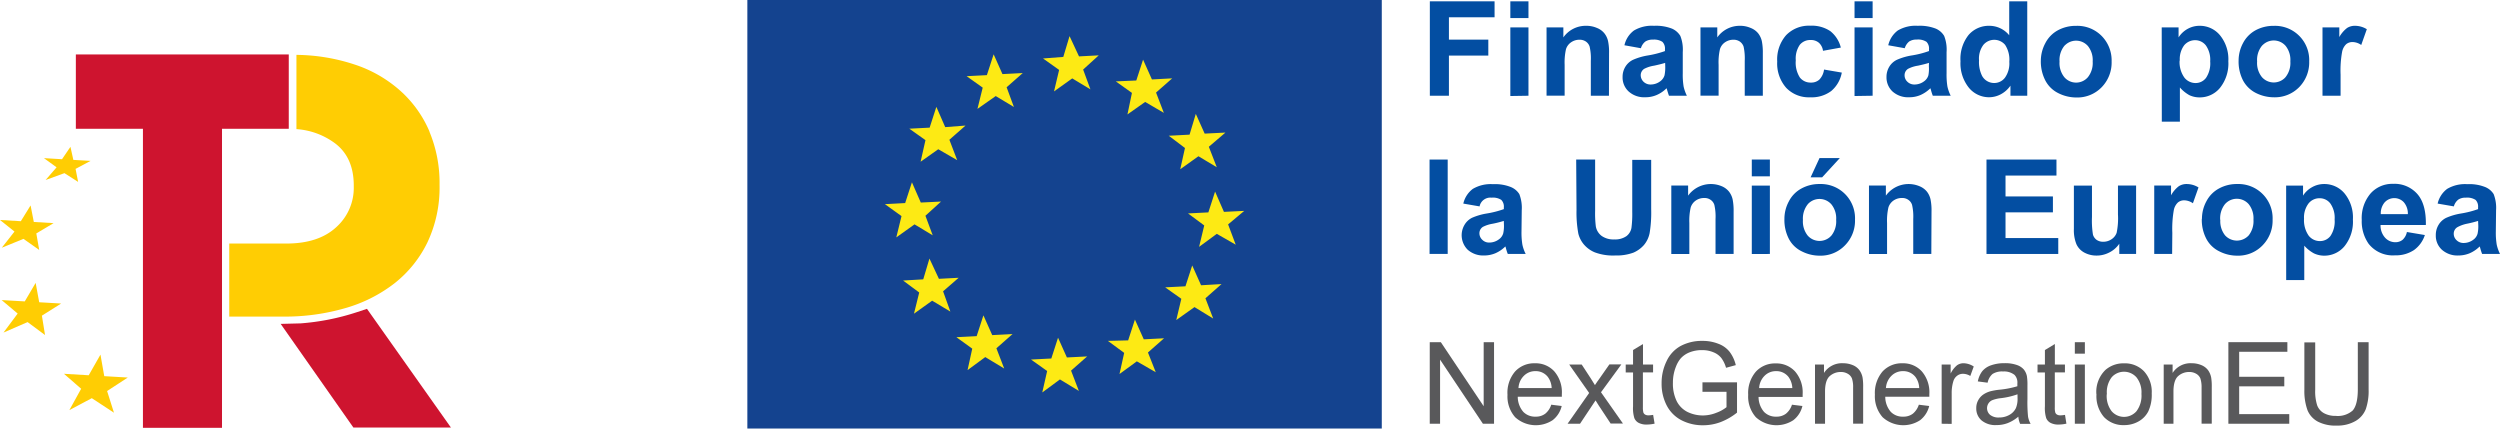 <svg xmlns="http://www.w3.org/2000/svg" viewBox="0 0 528.03 90.51"><defs><style>.cls-1{fill:#14438f;}.cls-2{fill:#fdea14;}.cls-3{fill:#ce142f;}.cls-4{fill:#ffcd03;}.cls-5{fill:#034ea2;}.cls-6{fill:#59595b;}</style></defs><title>Recurso 6</title><g id="Capa_2" data-name="Capa 2"><g id="Capa_1-2" data-name="Capa 1"><rect class="cls-1" x="157.85" width="134" height="90.51"></rect><path class="cls-2" d="M190.41,45.64l-3.51-2.52,4.28-.23,1.43-4.39,1.87,4.28,4.28-.21-3.3,3L197,49.7l-3.84-2.31-3.85,2.75,1.1-4.5m3.74,16.14-3.41-2.53L195,59l1.31-4.39,2,4.28,4.17-.22-3.29,2.86,1.54,4.28-3.85-2.3-3.84,2.75Zm11.2,11.86L202,71.22l4.28-.22,1.43-4.39,1.86,4.17,4.29-.22-3.41,3,1.65,4.28-4-2.42-3.74,2.75Zm15.82,4.72-3.41-2.42,4.29-.22,1.42-4.39,1.87,4.17,4.28-.22-3.4,3,1.65,4.29-4-2.43-3.73,2.75Zm16.27-3.83L234,72l4.28-.11,1.43-4.39,1.87,4.17,4.28-.22-3.4,3,1.65,4.17-4-2.3L236.45,79Zm12.07-11.42-3.41-2.42,4.28-.22,1.43-4.4,1.87,4.18L258,60l-3.4,3,1.64,4.28-3.95-2.42-3.85,2.74Zm4.84-15.49-3.42-2.54,4.29-.22,1.42-4.39,1.87,4.28,4.29-.21-3.41,2.86L261,51.68l-4-2.29-3.74,2.75Zm-4.07-16.36-1,4.49L253.12,33,257,35.32,255.32,31l3.51-3-4.39.22-1.87-4.17-1.32,4.39-4.39.23Zm-11.2-11.64-3.41-2.43L240,17l1.43-4.4,1.87,4.18,4.28-.23-3.41,3,1.65,4.29-3.95-2.31-3.74,2.64ZM223.7,14.77l-3.4-2.42,4.28-.33,1.32-4.39,2,4.28,4.17-.22-3.3,3,1.54,4.18-3.84-2.31-3.85,2.75Zm-16.14,3.74-3.4-2.42,4.28-.22,1.43-4.4,1.86,4.18,4.29-.22-3.41,3,1.54,4.17-3.84-2.31L206.45,23ZM195.47,29.6l-3.41-2.42,4.29-.22,1.42-4.39,1.87,4.28,4.29-.33-3.41,3,1.65,4.31-4-2.31-3.73,2.64Z"></path><path class="cls-3" d="M77.51,65.23,75.18,66a49.88,49.88,0,0,1-11.66,2.3l-4.24.11L74.64,90.3h20.6Z"></path><polygon class="cls-4" points="26.99 79.74 22.02 79.45 21.22 74.9 18.74 79.26 13.51 78.95 17.14 82.11 14.65 86.62 19.39 84.1 24.07 87.17 22.62 82.59 26.99 79.74"></polygon><polygon class="cls-4" points="12.91 64.11 8.28 63.84 7.53 59.75 5.23 63.66 0.35 63.38 3.73 66.23 0.74 70.24 5.83 68.03 9.51 70.76 8.85 66.67 12.91 64.11"></polygon><polygon class="cls-4" points="11.32 47.13 7.14 46.88 6.46 43.39 4.4 46.72 0 46.46 3.06 48.91 0.38 52.32 4.96 50.45 8.28 52.79 7.67 49.3 11.32 47.13"></polygon><polygon class="cls-4" points="19.13 33.98 15.49 33.77 14.88 31.01 13.1 33.63 9.28 33.4 11.95 35.34 9.63 38.02 13.61 36.57 16.5 38.42 15.96 35.67 19.13 33.98"></polygon><path class="cls-4" d="M90.72,27.8a24.3,24.3,0,0,0-6.17-8.63,27.21,27.21,0,0,0-9.77-5.58,40.22,40.22,0,0,0-12.17-2c0,5.24,0,10.4,0,15.68a15.41,15.41,0,0,1,8.22,3.05q3.9,3,3.89,8.91v.22A11.14,11.14,0,0,1,71,48q-3.73,3.43-10.47,3.44l-12.11,0c0,5.18,0,10.26,0,15.43H59.94a45.79,45.79,0,0,0,12.85-1.75,30.72,30.72,0,0,0,10.49-5.25,24.71,24.71,0,0,0,7-8.68,27.09,27.09,0,0,0,2.56-12.08V38.9a28,28,0,0,0-2.15-11.11"></path><polygon class="cls-3" points="60.99 11.5 60.99 27.2 46.89 27.2 46.89 90.36 30.19 90.36 30.19 27.2 16.02 27.2 16.02 11.5 60.99 11.5"></polygon><polygon class="cls-5" points="302 20.22 302 0.28 315.67 0.28 315.67 3.65 306.03 3.65 306.03 8.37 314.35 8.37 314.35 11.74 306.03 11.74 306.03 20.22 302 20.22"></polygon><path class="cls-5" d="M319,.28h3.83V3.82H319Zm0,20V5.78h3.83V20.22Z"></path><path class="cls-5" d="M339.83,20.22H336V12.85a11.07,11.07,0,0,0-.25-3,2.06,2.06,0,0,0-.8-1.08,2.32,2.32,0,0,0-1.33-.38,3.08,3.08,0,0,0-1.78.54,2.77,2.77,0,0,0-1.08,1.44,12.75,12.75,0,0,0-.29,3.32V20.2h-3.82V5.78h3.55V7.9A5.77,5.77,0,0,1,335,5.45a5.58,5.58,0,0,1,2.31.46,3.79,3.79,0,0,1,1.58,1.16,4.1,4.1,0,0,1,.75,1.61,11.11,11.11,0,0,1,.21,2.57Z"></path><path class="cls-5" d="M346.56,10.18l-3.46-.62a5.32,5.32,0,0,1,2-3.11,7.38,7.38,0,0,1,4.24-1,9.26,9.26,0,0,1,3.81.6,3.88,3.88,0,0,1,1.76,1.54,7.87,7.87,0,0,1,.51,3.42l0,4.46a15.55,15.55,0,0,0,.18,2.81,8.47,8.47,0,0,0,.69,1.94h-3.78c-.1-.26-.22-.63-.37-1.13a3.66,3.66,0,0,0-.14-.45,6.75,6.75,0,0,1-2.08,1.42,5.89,5.89,0,0,1-2.38.48A4.89,4.89,0,0,1,344,19.33a4,4,0,0,1-1.29-3.06,4.08,4.08,0,0,1,.59-2.18,3.82,3.82,0,0,1,1.64-1.47,12.85,12.85,0,0,1,3-.89,21,21,0,0,0,3.72-.94v-.38a2,2,0,0,0-.54-1.57,3.21,3.21,0,0,0-2-.47,2.81,2.81,0,0,0-1.6.4,2.78,2.78,0,0,0-.94,1.41m5.12,3.1c-.49.16-1.27.36-2.33.59a6.82,6.82,0,0,0-2.08.66,1.6,1.6,0,0,0-.75,1.35,1.93,1.93,0,0,0,.6,1.39,2.1,2.1,0,0,0,1.52.58,3.36,3.36,0,0,0,2-.68,2.44,2.44,0,0,0,.91-1.27,8.25,8.25,0,0,0,.15-1.86Z"></path><path class="cls-5" d="M372.33,20.22h-3.82V12.85a11.66,11.66,0,0,0-.24-3,2.14,2.14,0,0,0-.81-1.08,2.32,2.32,0,0,0-1.33-.38,3.08,3.08,0,0,0-1.78.54,2.71,2.71,0,0,0-1.07,1.44,12.31,12.31,0,0,0-.29,3.32V20.2h-3.83V5.78h3.55V7.9a5.79,5.79,0,0,1,4.76-2.45,5.55,5.55,0,0,1,2.31.46,3.82,3.82,0,0,1,1.59,1.16,4.24,4.24,0,0,1,.75,1.61,12.33,12.33,0,0,1,.21,2.57Z"></path><path class="cls-5" d="M388.8,10.05l-3.76.68a2.75,2.75,0,0,0-.87-1.7,2.57,2.57,0,0,0-1.75-.58,2.84,2.84,0,0,0-2.27,1,5.1,5.1,0,0,0-.86,3.3,5.82,5.82,0,0,0,.87,3.63,2.84,2.84,0,0,0,2.32,1.06,2.52,2.52,0,0,0,1.78-.62,3.72,3.72,0,0,0,1-2.13l3.75.64a6.64,6.64,0,0,1-2.24,3.9,6.9,6.9,0,0,1-4.45,1.32,6.58,6.58,0,0,1-5.05-2A7.75,7.75,0,0,1,375.37,13a7.78,7.78,0,0,1,1.88-5.57,6.7,6.7,0,0,1,5.11-2,7,7,0,0,1,4.2,1.13,6.38,6.38,0,0,1,2.24,3.47"></path><path class="cls-5" d="M391.7.28h3.82V3.82H391.7Zm0,20V5.78h3.82V20.22Z"></path><path class="cls-5" d="M402.29,10.18l-3.47-.62a5.43,5.43,0,0,1,2-3.11,7.35,7.35,0,0,1,4.24-1,9.26,9.26,0,0,1,3.81.6,3.82,3.82,0,0,1,1.76,1.54,7.87,7.87,0,0,1,.51,3.42l0,4.46a15.55,15.55,0,0,0,.18,2.81,8.47,8.47,0,0,0,.69,1.94h-3.78c-.1-.26-.23-.63-.37-1.13a3.66,3.66,0,0,0-.14-.45,7,7,0,0,1-2.09,1.43,5.88,5.88,0,0,1-2.38.47,4.92,4.92,0,0,1-3.52-1.21,4.06,4.06,0,0,1-1.28-3.06,4.11,4.11,0,0,1,.59-2.18,3.8,3.8,0,0,1,1.63-1.47,13,13,0,0,1,3.05-.9,19.62,19.62,0,0,0,3.71-.94V10.4a2,2,0,0,0-.54-1.57,3.23,3.23,0,0,0-2.05-.47,2.78,2.78,0,0,0-1.59.4,2.85,2.85,0,0,0-.94,1.42m5.11,3.1c-.49.16-1.26.36-2.32.59a6.62,6.62,0,0,0-2.08.66,1.58,1.58,0,0,0-.75,1.35,1.85,1.85,0,0,0,.6,1.39,2.07,2.07,0,0,0,1.52.58,3.35,3.35,0,0,0,2-.68,2.34,2.34,0,0,0,.91-1.27A7.24,7.24,0,0,0,407.4,14Z"></path><path class="cls-5" d="M428.18,20.22h-3.55V18.09a5.73,5.73,0,0,1-2.09,1.85,5.32,5.32,0,0,1-2.42.6,5.51,5.51,0,0,1-4.26-2,8.23,8.23,0,0,1-1.78-5.6,8.09,8.09,0,0,1,1.73-5.58,5.64,5.64,0,0,1,4.37-1.91,5.42,5.42,0,0,1,4.19,2V.28h3.81ZM418,12.68a6.57,6.57,0,0,0,.64,3.35,2.89,2.89,0,0,0,2.58,1.5,2.82,2.82,0,0,0,2.25-1.12,5.18,5.18,0,0,0,.92-3.36,5.71,5.71,0,0,0-.89-3.58,3,3,0,0,0-4.58,0,4.84,4.84,0,0,0-.93,3.23Z"></path><path class="cls-5" d="M431.05,12.8A7.93,7.93,0,0,1,432,9.11a6.46,6.46,0,0,1,2.66-2.72,7.9,7.9,0,0,1,3.84-.93,7.22,7.22,0,0,1,5.38,2.12A7.36,7.36,0,0,1,446,13a7.46,7.46,0,0,1-2.12,5.44,7.16,7.16,0,0,1-5.32,2.15,8.46,8.46,0,0,1-3.79-.9A6.17,6.17,0,0,1,432,17a8.71,8.71,0,0,1-.95-4.22M435,13a4.75,4.75,0,0,0,1,3.29,3.28,3.28,0,0,0,5,0A4.8,4.8,0,0,0,442,13a4.75,4.75,0,0,0-1-3.27,3.32,3.32,0,0,0-4.7-.31,2.34,2.34,0,0,0-.32.31A4.77,4.77,0,0,0,435,13Z"></path><path class="cls-5" d="M456.58,5.78h3.56V7.9A5.31,5.31,0,0,1,462,6.13a5.16,5.16,0,0,1,2.63-.68,5.51,5.51,0,0,1,4.26,2,8,8,0,0,1,1.76,5.49,8.23,8.23,0,0,1-1.77,5.63,5.5,5.5,0,0,1-4.28,2,5,5,0,0,1-2.18-.47,7.48,7.48,0,0,1-2-1.63V25.7h-3.82Zm3.78,7a5.63,5.63,0,0,0,1,3.6,3,3,0,0,0,2.36,1.16,2.75,2.75,0,0,0,2.21-1.08,5.48,5.48,0,0,0,.89-3.49,5.26,5.26,0,0,0-.91-3.37,2.86,2.86,0,0,0-2.26-1.11,3,3,0,0,0-2.33,1.08,4.9,4.9,0,0,0-.92,3.21"></path><path class="cls-5" d="M472.82,12.8a7.8,7.8,0,0,1,.93-3.69,6.52,6.52,0,0,1,2.66-2.72,7.9,7.9,0,0,1,3.84-.93,7.22,7.22,0,0,1,7.48,7.5,7.45,7.45,0,0,1-2.11,5.44,7.18,7.18,0,0,1-5.33,2.15,8.49,8.49,0,0,1-3.79-.9A6.27,6.27,0,0,1,473.76,17a8.71,8.71,0,0,1-.94-4.22m3.91.2a4.75,4.75,0,0,0,1,3.29,3.33,3.33,0,0,0,4.7.33,2.5,2.5,0,0,0,.32-.33,4.8,4.8,0,0,0,1-3.31,4.75,4.75,0,0,0-1-3.27,3.32,3.32,0,0,0-4.7-.31,3.11,3.11,0,0,0-.32.31,4.77,4.77,0,0,0-1,3.29Z"></path><path class="cls-5" d="M494.36,20.22h-3.82V5.78h3.55V7.83a6.31,6.31,0,0,1,1.64-1.92,3,3,0,0,1,1.66-.46,4.75,4.75,0,0,1,2.51.72L498.72,9.5a3.33,3.33,0,0,0-1.8-.62,2.09,2.09,0,0,0-1.36.44,3,3,0,0,0-.87,1.59,22.07,22.07,0,0,0-.33,4.85Z"></path><rect class="cls-5" x="301.94" y="33.7" width="3.83" height="19.93"></rect><path class="cls-5" d="M312.54,43.6,309.07,43a5.39,5.39,0,0,1,2-3.1,7.41,7.41,0,0,1,4.25-1,9,9,0,0,1,3.8.61A3.82,3.82,0,0,1,320.9,41a8,8,0,0,1,.51,3.42l-.05,4.46a15.56,15.56,0,0,0,.19,2.81,8,8,0,0,0,.69,1.94h-3.78a10,10,0,0,1-.37-1.13,3.66,3.66,0,0,0-.14-.45,6.82,6.82,0,0,1-2.09,1.43,6.1,6.1,0,0,1-2.38.48A4.92,4.92,0,0,1,310,52.75a4.31,4.31,0,0,1-.69-5.24A3.82,3.82,0,0,1,310.91,46a12.85,12.85,0,0,1,3-.89,20.77,20.77,0,0,0,3.72-.94v-.38a2,2,0,0,0-.54-1.57,3.25,3.25,0,0,0-2.05-.47,2.32,2.32,0,0,0-2.53,1.81m5.11,3.1a23.18,23.18,0,0,1-2.32.59,7,7,0,0,0-2.08.66,1.58,1.58,0,0,0-.75,1.35,1.87,1.87,0,0,0,.6,1.38,2,2,0,0,0,1.52.59,3.35,3.35,0,0,0,2-.68,2.34,2.34,0,0,0,.91-1.27,7.24,7.24,0,0,0,.15-1.86Z"></path><path class="cls-5" d="M332.91,33.7h4V44.5a22.36,22.36,0,0,0,.15,3.33,3.21,3.21,0,0,0,1.23,2,4.28,4.28,0,0,0,2.65.74,4.18,4.18,0,0,0,2.59-.7,2.82,2.82,0,0,0,1.05-1.72,22.65,22.65,0,0,0,.17-3.39v-11h4V44.17a26.62,26.62,0,0,1-.33,5.07,5.63,5.63,0,0,1-1.2,2.51A6.25,6.25,0,0,1,345,53.36a10.25,10.25,0,0,1-3.83.6,11,11,0,0,1-4.33-.66,6.09,6.09,0,0,1-2.34-1.71,5.74,5.74,0,0,1-1.13-2.21,24.48,24.48,0,0,1-.39-5.06Z"></path><path class="cls-5" d="M366.16,53.64h-3.82V46.27a11.07,11.07,0,0,0-.25-3,2,2,0,0,0-.8-1.07,2.2,2.2,0,0,0-1.33-.38,3.05,3.05,0,0,0-1.78.53,2.8,2.8,0,0,0-1.08,1.45,12.61,12.61,0,0,0-.29,3.31v6.54H353V39.19h3.55v2.13a5.93,5.93,0,0,1,7.07-2,3.9,3.9,0,0,1,1.58,1.17,4.17,4.17,0,0,1,.75,1.61,12.33,12.33,0,0,1,.21,2.57Z"></path><path class="cls-5" d="M370,33.7h3.82v3.54H370Zm0,19.95V39.2h3.82V53.64Z"></path><path class="cls-5" d="M376.89,46.21a7.74,7.74,0,0,1,.94-3.68,6.4,6.4,0,0,1,2.66-2.72,7.8,7.8,0,0,1,3.84-.94,7.22,7.22,0,0,1,7.47,7.51,7.4,7.4,0,0,1-2.11,5.43A7.12,7.12,0,0,1,384.37,54a8.29,8.29,0,0,1-3.79-.9,6.06,6.06,0,0,1-2.74-2.63,8.69,8.69,0,0,1-.95-4.22m3.91.21a4.79,4.79,0,0,0,1,3.29,3.34,3.34,0,0,0,4.7.32l.32-.32a4.83,4.83,0,0,0,1-3.32,4.72,4.72,0,0,0-1-3.26,3.33,3.33,0,0,0-4.7-.33,2.5,2.5,0,0,0-.32.33,4.85,4.85,0,0,0-1,3.3Zm1.62-9,1.88-4.07h4.29l-3.74,4.07Z"></path><path class="cls-5" d="M407.92,53.64H404.1V46.27a11.07,11.07,0,0,0-.25-3,2,2,0,0,0-.8-1.07,2.18,2.18,0,0,0-1.33-.38,3.05,3.05,0,0,0-1.78.53,2.8,2.8,0,0,0-1.08,1.45,12.61,12.61,0,0,0-.29,3.31v6.54h-3.82V39.19h3.57v2.13a5.93,5.93,0,0,1,7.07-2A3.9,3.9,0,0,1,407,40.49a4.17,4.17,0,0,1,.75,1.61,11.69,11.69,0,0,1,.21,2.57Z"></path><polygon class="cls-5" points="419.57 53.64 419.57 33.7 434.35 33.7 434.35 37.08 423.59 37.08 423.59 41.49 433.6 41.49 433.6 44.85 423.59 44.85 423.59 50.28 434.73 50.28 434.73 53.64 419.57 53.64"></polygon><path class="cls-5" d="M447.62,53.64V51.48a5.56,5.56,0,0,1-2.08,1.83,5.81,5.81,0,0,1-2.71.67,5.39,5.39,0,0,1-2.61-.64,3.79,3.79,0,0,1-1.67-1.8,7.93,7.93,0,0,1-.52-3.2V39.2h3.82v6.63a18.51,18.51,0,0,0,.21,3.74,2.11,2.11,0,0,0,.77,1.09,2.36,2.36,0,0,0,1.41.4,3.07,3.07,0,0,0,1.76-.54,2.72,2.72,0,0,0,1.06-1.35,15.07,15.07,0,0,0,.28-3.89V39.19h3.83V53.64Z"></path><path class="cls-5" d="M458.78,53.64H455V39.19h3.55v2.06a6.18,6.18,0,0,1,1.64-1.92,3,3,0,0,1,1.65-.46,4.73,4.73,0,0,1,2.51.72l-1.18,3.34a3.39,3.39,0,0,0-1.79-.62,2.09,2.09,0,0,0-1.36.44,3,3,0,0,0-.88,1.6,22.86,22.86,0,0,0-.32,4.84Z"></path><path class="cls-5" d="M465.08,46.21a7.73,7.73,0,0,1,.93-3.68,6.43,6.43,0,0,1,2.67-2.72,7.77,7.77,0,0,1,3.84-.94A7.22,7.22,0,0,1,480,46.38a7.44,7.44,0,0,1-2.11,5.43A7.14,7.14,0,0,1,472.55,54a8.28,8.28,0,0,1-3.78-.9A6.11,6.11,0,0,1,466,50.43a8.58,8.58,0,0,1-.95-4.22m3.91.21a4.78,4.78,0,0,0,1,3.29,3.38,3.38,0,0,0,5,0,4.88,4.88,0,0,0,1-3.32,4.77,4.77,0,0,0-1-3.26,3.33,3.33,0,0,0-4.7-.33,3.43,3.43,0,0,0-.33.33,4.84,4.84,0,0,0-1,3.3Z"></path><path class="cls-5" d="M482.86,39.2h3.57v2.12a5.23,5.23,0,0,1,1.88-1.77,5.16,5.16,0,0,1,2.63-.68,5.54,5.54,0,0,1,4.27,2,8,8,0,0,1,1.75,5.5A8.22,8.22,0,0,1,495.19,52a5.52,5.52,0,0,1-4.28,2,5.09,5.09,0,0,1-2.17-.48,7.53,7.53,0,0,1-2.05-1.63v7.26h-3.82Zm3.78,7a5.65,5.65,0,0,0,1,3.6A3,3,0,0,0,490,50.92a2.76,2.76,0,0,0,2.22-1.08,5.48,5.48,0,0,0,.88-3.49,5.23,5.23,0,0,0-.91-3.38,2.81,2.81,0,0,0-2.26-1.1A2.93,2.93,0,0,0,487.57,43a4.9,4.9,0,0,0-.93,3.21"></path><path class="cls-5" d="M508.35,49l3.81.64a6.25,6.25,0,0,1-2.32,3.19,6.9,6.9,0,0,1-4,1.1,6.48,6.48,0,0,1-5.58-2.47,8.26,8.26,0,0,1-1.43-5,8,8,0,0,1,1.89-5.63,6.15,6.15,0,0,1,4.74-2A6.41,6.41,0,0,1,510.59,41q1.86,2.13,1.78,6.52H502.8a3.82,3.82,0,0,0,.92,2.64,2.9,2.9,0,0,0,2.2,1,2.4,2.4,0,0,0,1.51-.49,3,3,0,0,0,.92-1.58m.22-3.86a3.69,3.69,0,0,0-.86-2.52,2.75,2.75,0,0,0-3.9-.11l-.15.15a3.61,3.61,0,0,0-.81,2.48Z"></path><path class="cls-5" d="M518.33,43.6,514.86,43a5.39,5.39,0,0,1,2-3.1,7.41,7.41,0,0,1,4.25-1,9,9,0,0,1,3.8.61A3.82,3.82,0,0,1,526.69,41a8,8,0,0,1,.51,3.42l-.05,4.46a15.56,15.56,0,0,0,.19,2.81,8.47,8.47,0,0,0,.69,1.94h-3.78c-.1-.26-.23-.63-.37-1.13a3.66,3.66,0,0,0-.14-.45,6.82,6.82,0,0,1-2.09,1.43,6.1,6.1,0,0,1-2.38.48,4.92,4.92,0,0,1-3.52-1.22,4,4,0,0,1-1.28-3.06,4.1,4.1,0,0,1,.58-2.18A3.82,3.82,0,0,1,516.69,46a12.93,12.93,0,0,1,3-.89,20.21,20.21,0,0,0,3.71-.94v-.38a2,2,0,0,0-.53-1.57,3.29,3.29,0,0,0-2.06-.47,2.71,2.71,0,0,0-1.59.41,2.78,2.78,0,0,0-.93,1.4m5.11,3.1a22.83,22.83,0,0,1-2.33.59A7.12,7.12,0,0,0,519,48a1.59,1.59,0,0,0-.74,1.35,1.86,1.86,0,0,0,.59,1.38,2.08,2.08,0,0,0,1.53.59,3.35,3.35,0,0,0,2-.68,2.34,2.34,0,0,0,.91-1.27,7.24,7.24,0,0,0,.15-1.86Z"></path><polygon class="cls-6" points="301.98 89.5 301.98 72.27 304.32 72.27 313.37 85.8 313.37 72.27 315.56 72.27 315.56 89.5 313.21 89.5 304.16 75.96 304.16 89.5 301.98 89.5"></polygon><path class="cls-6" d="M327.66,85.48l2.19.27a5.3,5.3,0,0,1-1.92,3,6.47,6.47,0,0,1-7.91-.63,6.63,6.63,0,0,1-1.62-4.73A6.9,6.9,0,0,1,320,78.47a5.45,5.45,0,0,1,4.2-1.74,5.32,5.32,0,0,1,4.09,1.71,6.75,6.75,0,0,1,1.59,4.8v.56h-9.31A4.85,4.85,0,0,0,321.75,87,3.45,3.45,0,0,0,324.36,88a3.23,3.23,0,0,0,2-.61,4,4,0,0,0,1.31-2m-6.94-3.42h7a4.19,4.19,0,0,0-.81-2.36,3.21,3.21,0,0,0-2.62-1.22,3.34,3.34,0,0,0-2.45,1A3.87,3.87,0,0,0,320.72,82.06Z"></path><path class="cls-6" d="M331.09,89.5,335.65,83l-4.21-6h2.64L336,79.94l.87,1.4c.34-.51.66-1,.95-1.37l2.1-3h2.53l-4.3,5.88,4.64,6.61h-2.6l-2.56-3.88L337,84.57l-3.28,4.93Z"></path><path class="cls-6" d="M349.16,87.61l.31,1.87a7.86,7.86,0,0,1-1.6.19,3.59,3.59,0,0,1-1.79-.37,2,2,0,0,1-.89-1,7.19,7.19,0,0,1-.27-2.49V78.67h-1.55V77h1.55V73.93l2.1-1.27V77h2.13v1.65H347V86a4.12,4.12,0,0,0,.11,1.16.92.92,0,0,0,.37.41,1.38,1.38,0,0,0,.72.16,7.3,7.3,0,0,0,.94-.1"></path><path class="cls-6" d="M359.58,82.75v-2l7.3,0v6.4a13.13,13.13,0,0,1-3.47,2,10.46,10.46,0,0,1-3.67.67,9.71,9.71,0,0,1-4.61-1.07A7.29,7.29,0,0,1,352,85.58a9.89,9.89,0,0,1-1.05-4.6A10.44,10.44,0,0,1,352,76.29a7,7,0,0,1,3-3.23A9.49,9.49,0,0,1,359.56,72a9,9,0,0,1,3.38.61,5.43,5.43,0,0,1,2.37,1.69,7.58,7.58,0,0,1,1.31,2.82l-2.06.56a6.41,6.41,0,0,0-1-2.07,4,4,0,0,0-1.65-1.2,6,6,0,0,0-2.37-.46,7,7,0,0,0-2.71.48A5,5,0,0,0,355,75.68,6.08,6.08,0,0,0,354,77.39a9,9,0,0,0-.66,3.46,8.4,8.4,0,0,0,.79,3.86A5.16,5.16,0,0,0,356.4,87a7.39,7.39,0,0,0,3.23.75,7.71,7.71,0,0,0,2.89-.57A7.57,7.57,0,0,0,364.66,86V82.75Z"></path><path class="cls-6" d="M378.5,85.48l2.19.27a5.3,5.3,0,0,1-1.92,3,6.47,6.47,0,0,1-7.91-.63,6.58,6.58,0,0,1-1.62-4.73,6.9,6.9,0,0,1,1.62-4.89,5.45,5.45,0,0,1,4.2-1.74,5.32,5.32,0,0,1,4.09,1.71,6.75,6.75,0,0,1,1.59,4.8v.56h-9.31A4.85,4.85,0,0,0,372.59,87,3.45,3.45,0,0,0,375.2,88a3.23,3.23,0,0,0,2-.61,4,4,0,0,0,1.31-2m-6.95-3.42h7a4.27,4.27,0,0,0-.81-2.36,3.21,3.21,0,0,0-2.62-1.22,3.34,3.34,0,0,0-2.45,1A3.93,3.93,0,0,0,371.55,82.06Z"></path><path class="cls-6" d="M383.35,89.5V77h1.9v1.77a4.49,4.49,0,0,1,4-2.05,5.31,5.31,0,0,1,2.08.4,3.27,3.27,0,0,1,1.41,1.08,3.92,3.92,0,0,1,.66,1.56,11.81,11.81,0,0,1,.12,2.06v7.67h-2.12v-7.6a5.78,5.78,0,0,0-.24-1.94,2,2,0,0,0-.88-1,2.78,2.78,0,0,0-1.47-.38,3.43,3.43,0,0,0-2.34.86c-.65.57-1,1.66-1,3.25V89.5Z"></path><path class="cls-6" d="M405.28,85.48l2.19.27a5.35,5.35,0,0,1-1.92,3,6.49,6.49,0,0,1-7.92-.63A6.67,6.67,0,0,1,396,83.36a7,7,0,0,1,1.61-4.89,5.48,5.48,0,0,1,4.21-1.74,5.32,5.32,0,0,1,4.09,1.71,6.75,6.75,0,0,1,1.59,4.8v.56h-9.31A4.85,4.85,0,0,0,399.37,87,3.45,3.45,0,0,0,402,88a3.23,3.23,0,0,0,2-.61,4.08,4.08,0,0,0,1.31-2m-6.95-3.42h7a4.19,4.19,0,0,0-.8-2.36,3.24,3.24,0,0,0-2.63-1.22,3.36,3.36,0,0,0-2.45,1A3.93,3.93,0,0,0,398.33,82.06Z"></path><path class="cls-6" d="M410.1,89.5V77H412V78.9a5.26,5.26,0,0,1,1.35-1.75,2.36,2.36,0,0,1,1.36-.43,4.13,4.13,0,0,1,2.17.69l-.73,2a3,3,0,0,0-1.55-.46,2,2,0,0,0-1.24.42,2.23,2.23,0,0,0-.79,1.16,8.24,8.24,0,0,0-.35,2.47v6.53Z"></path><path class="cls-6" d="M426.3,88A7.89,7.89,0,0,1,424,89.38a6.56,6.56,0,0,1-2.33.4,4.54,4.54,0,0,1-3.16-1,3.3,3.3,0,0,1-1.1-2.57,3.36,3.36,0,0,1,.41-1.67,3.46,3.46,0,0,1,1.09-1.22,5.14,5.14,0,0,1,1.53-.69,13.43,13.43,0,0,1,1.88-.32,19.33,19.33,0,0,0,3.77-.73V81a2.33,2.33,0,0,0-.6-1.82,3.55,3.55,0,0,0-2.42-.72,3.75,3.75,0,0,0-2.21.52,3.25,3.25,0,0,0-1.05,1.85l-2.07-.27a5.17,5.17,0,0,1,.93-2.15,4.16,4.16,0,0,1,1.88-1.26,8.27,8.27,0,0,1,2.84-.44,7.33,7.33,0,0,1,2.59.38,3.35,3.35,0,0,1,1.47.95,3.23,3.23,0,0,1,.66,1.43,11.66,11.66,0,0,1,.11,2v2.82a30.3,30.3,0,0,0,.13,3.73,5,5,0,0,0,.54,1.5h-2.21A4.4,4.4,0,0,1,426.3,88m-.18-4.72a15.87,15.87,0,0,1-3.45.81,7.41,7.41,0,0,0-1.85.42,1.8,1.8,0,0,0-.83.69,1.86,1.86,0,0,0,.34,2.42,2.81,2.81,0,0,0,1.89.56,4.32,4.32,0,0,0,2.17-.54,3.29,3.29,0,0,0,1.4-1.46,5.14,5.14,0,0,0,.34-2.12Z"></path><path class="cls-6" d="M436.15,87.61l.3,1.87a7.76,7.76,0,0,1-1.59.19,3.56,3.56,0,0,1-1.79-.37,2,2,0,0,1-.89-1,7.19,7.19,0,0,1-.27-2.49V78.67h-1.56V77h1.56V73.93l2.1-1.27V77h2.13v1.65H434V86a3.78,3.78,0,0,0,.11,1.16.87.87,0,0,0,.37.41,1.38,1.38,0,0,0,.72.16,7.3,7.3,0,0,0,.94-.1"></path><path class="cls-6" d="M438.23,72.27h2.12V74.7h-2.12Zm0,17.23V77h2.12V89.5Z"></path><path class="cls-6" d="M442.78,83.26a6.44,6.44,0,0,1,1.93-5.14,5.79,5.79,0,0,1,3.92-1.38,5.61,5.61,0,0,1,4.21,1.68,6.42,6.42,0,0,1,1.63,4.66,8.29,8.29,0,0,1-.72,3.8,5.12,5.12,0,0,1-2.1,2.15,6.1,6.1,0,0,1-3,.76,5.62,5.62,0,0,1-4.24-1.68,6.74,6.74,0,0,1-1.61-4.85m2.17,0A5.29,5.29,0,0,0,446,86.85a3.47,3.47,0,0,0,4.91.34,2.73,2.73,0,0,0,.34-.34,5.44,5.44,0,0,0,1.05-3.66,5.09,5.09,0,0,0-1.05-3.49,3.51,3.51,0,0,0-4.94-.32c-.11.1-.21.21-.31.32A5.19,5.19,0,0,0,445,83.26"></path><path class="cls-6" d="M457,89.5V77h1.88v1.77a4.49,4.49,0,0,1,4-2.05,5.28,5.28,0,0,1,2.08.4,3.36,3.36,0,0,1,1.42,1.08,4,4,0,0,1,.65,1.56,11.81,11.81,0,0,1,.12,2.06v7.67H465v-7.6a6.05,6.05,0,0,0-.25-1.94,2,2,0,0,0-.88-1,2.81,2.81,0,0,0-1.47-.38,3.43,3.43,0,0,0-2.34.86c-.65.57-1,1.66-1,3.25V89.5Z"></path><polygon class="cls-6" points="470.66 89.5 470.66 72.27 483.12 72.27 483.12 74.3 472.94 74.3 472.94 79.58 482.47 79.58 482.47 81.6 472.94 81.6 472.94 87.47 483.52 87.47 483.52 89.5 470.66 89.5"></polygon><path class="cls-6" d="M498,72.27h2.28v10a11.82,11.82,0,0,1-.59,4.13,5.06,5.06,0,0,1-2.12,2.49,7.62,7.62,0,0,1-4,1,8.13,8.13,0,0,1-4-.83,4.81,4.81,0,0,1-2.2-2.42,12,12,0,0,1-.66-4.32v-10H489v10a9.67,9.67,0,0,0,.42,3.31,3.19,3.19,0,0,0,1.43,1.64,5,5,0,0,0,2.49.57,4.73,4.73,0,0,0,3.58-1.14Q498,85.46,498,82.22Z"></path></g></g></svg>